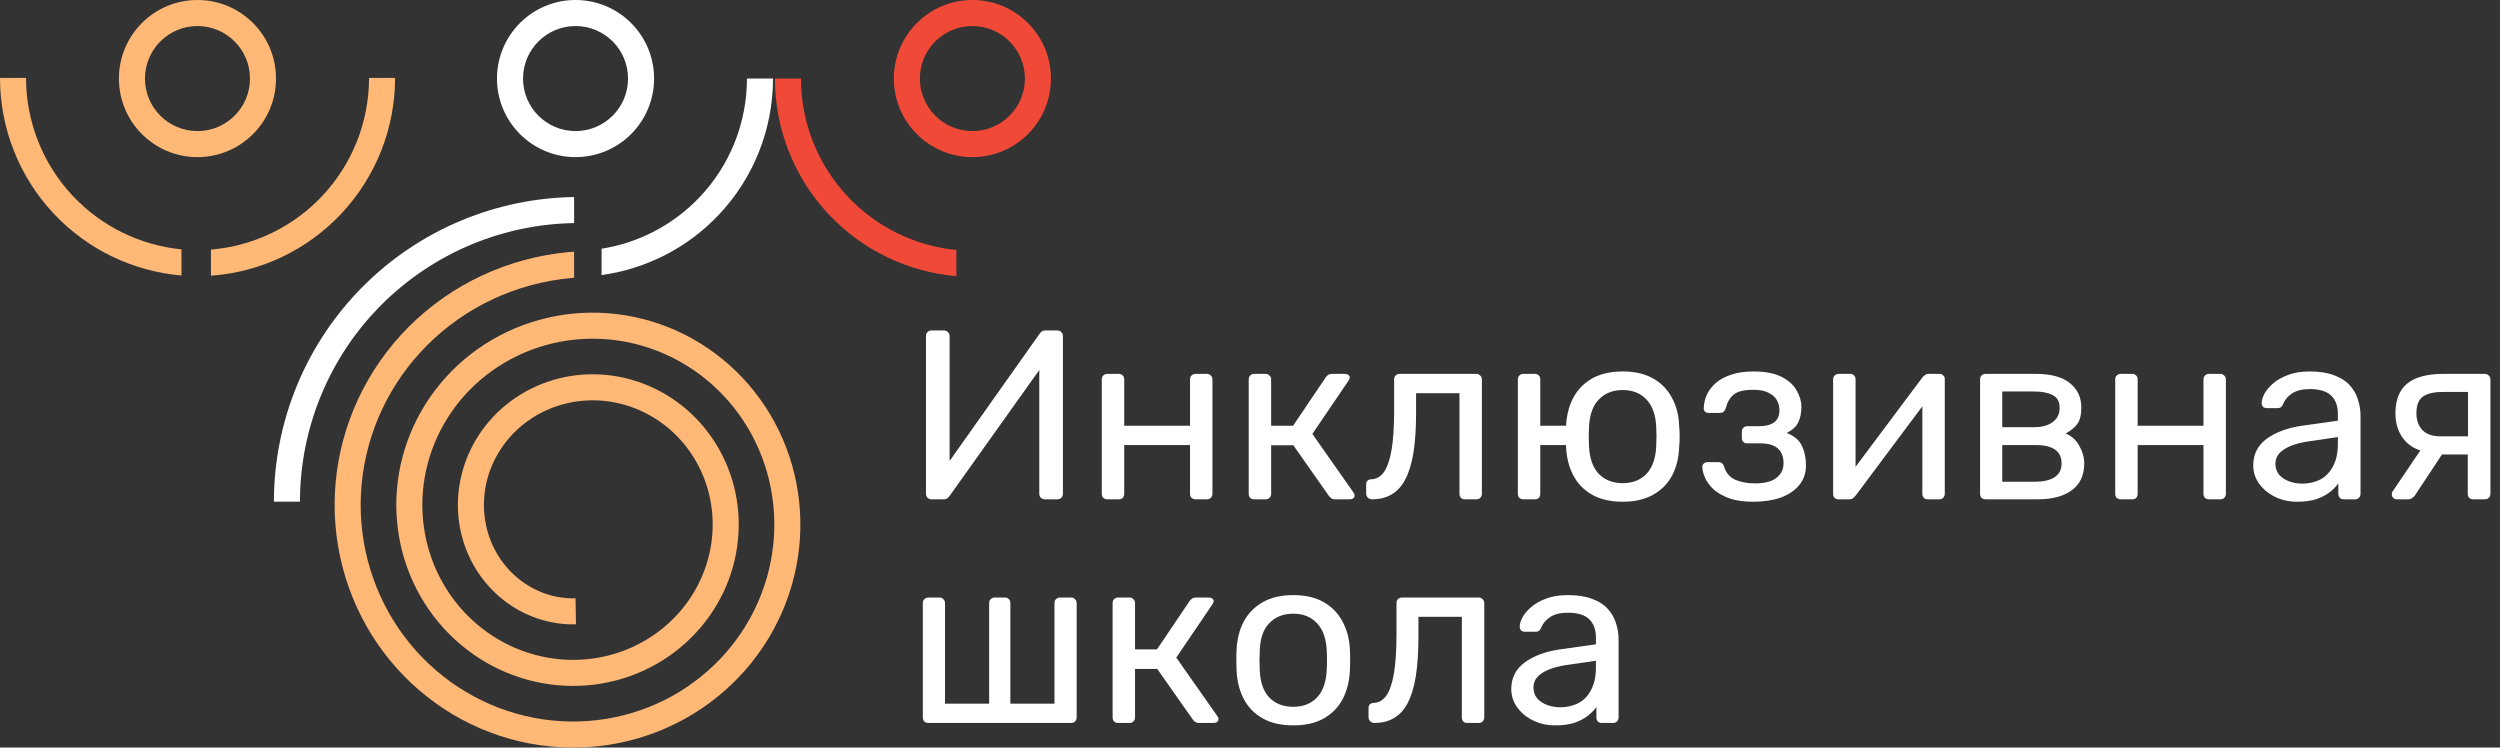 <?xml version="1.0" encoding="UTF-8"?> <svg xmlns="http://www.w3.org/2000/svg" width="204" height="61" viewBox="0 0 204 61" fill="none"><rect x="0" y="0" width="204" height="61" fill="#333333" stroke="none"/> <path d="M76.011 40.744C75.867 40.744 75.755 40.698 75.677 40.606C75.598 40.514 75.559 40.403 75.559 40.271V27.437C75.559 27.293 75.598 27.181 75.677 27.102C75.769 27.01 75.88 26.964 76.011 26.964H77.034C77.166 26.964 77.27 27.01 77.349 27.102C77.441 27.181 77.487 27.293 77.487 27.437V37.614L84.826 27.24C84.865 27.188 84.918 27.128 84.983 27.063C85.062 26.997 85.173 26.964 85.318 26.964H86.282C86.413 26.964 86.518 27.01 86.597 27.102C86.688 27.181 86.734 27.293 86.734 27.437V40.291C86.734 40.422 86.688 40.534 86.597 40.626C86.518 40.704 86.413 40.744 86.282 40.744H85.278C85.147 40.744 85.036 40.704 84.944 40.626C84.852 40.534 84.806 40.422 84.806 40.291V30.193L77.487 40.468C77.461 40.508 77.408 40.567 77.329 40.645C77.251 40.711 77.139 40.744 76.995 40.744H76.011Z" fill="white"></path> <path d="M90.358 40.744C90.227 40.744 90.115 40.704 90.024 40.626C89.945 40.534 89.906 40.422 89.906 40.291V30.96C89.906 30.829 89.945 30.724 90.024 30.645C90.115 30.554 90.227 30.508 90.358 30.508H91.302C91.434 30.508 91.539 30.554 91.617 30.645C91.696 30.724 91.735 30.829 91.735 30.96V34.74H97.107V30.96C97.107 30.829 97.146 30.724 97.225 30.645C97.317 30.554 97.428 30.508 97.559 30.508H98.484C98.615 30.508 98.72 30.554 98.799 30.645C98.891 30.724 98.936 30.829 98.936 30.96V40.291C98.936 40.422 98.891 40.534 98.799 40.626C98.72 40.704 98.615 40.744 98.484 40.744H97.559C97.428 40.744 97.317 40.704 97.225 40.626C97.146 40.534 97.107 40.422 97.107 40.291V36.315H91.735V40.291C91.735 40.422 91.696 40.534 91.617 40.626C91.539 40.704 91.434 40.744 91.302 40.744H90.358Z" fill="white"></path> <path d="M102.348 40.744C102.216 40.744 102.105 40.704 102.013 40.626C101.934 40.534 101.895 40.422 101.895 40.291V30.96C101.895 30.829 101.934 30.724 102.013 30.645C102.105 30.554 102.216 30.508 102.348 30.508H103.272C103.403 30.508 103.508 30.554 103.587 30.645C103.679 30.724 103.725 30.829 103.725 30.96V34.74H105.515L108.171 30.803C108.237 30.711 108.309 30.639 108.388 30.586C108.467 30.534 108.571 30.508 108.703 30.508H109.726C109.844 30.508 109.942 30.534 110.021 30.586C110.1 30.639 110.139 30.718 110.139 30.823C110.139 30.849 110.126 30.888 110.1 30.941C110.086 30.98 110.067 31.02 110.041 31.059L107.089 35.409L110.434 40.173C110.5 40.252 110.532 40.337 110.532 40.429C110.532 40.534 110.493 40.613 110.414 40.665C110.349 40.718 110.257 40.744 110.139 40.744H108.939C108.821 40.744 108.722 40.718 108.644 40.665C108.565 40.613 108.493 40.54 108.427 40.449L105.535 36.334H103.725V40.291C103.725 40.422 103.679 40.534 103.587 40.626C103.508 40.704 103.403 40.744 103.272 40.744H102.348Z" fill="white"></path> <path d="M111.952 40.744C111.82 40.744 111.709 40.698 111.617 40.606C111.525 40.514 111.479 40.403 111.479 40.271V39.543C111.479 39.267 111.617 39.123 111.893 39.11C112.299 39.097 112.64 38.907 112.916 38.539C113.191 38.158 113.401 37.561 113.545 36.748C113.69 35.921 113.762 34.832 113.762 33.48V30.96C113.762 30.829 113.801 30.724 113.88 30.645C113.972 30.554 114.083 30.508 114.214 30.508H120.471C120.602 30.508 120.707 30.554 120.786 30.645C120.878 30.724 120.923 30.829 120.923 30.96V40.291C120.923 40.422 120.878 40.534 120.786 40.626C120.707 40.704 120.602 40.744 120.471 40.744H119.527C119.395 40.744 119.29 40.704 119.212 40.626C119.133 40.534 119.094 40.422 119.094 40.291V32.083H115.552V33.697C115.552 34.956 115.48 36.039 115.336 36.945C115.191 37.837 114.968 38.565 114.667 39.13C114.378 39.681 114.004 40.088 113.545 40.35C113.099 40.613 112.568 40.744 111.952 40.744Z" fill="white"></path> <path d="M128.539 36.315H125.686V40.291C125.686 40.422 125.647 40.534 125.568 40.626C125.49 40.704 125.385 40.744 125.254 40.744H124.309C124.178 40.744 124.066 40.704 123.975 40.626C123.896 40.534 123.857 40.422 123.857 40.291V30.96C123.857 30.829 123.896 30.724 123.975 30.645C124.066 30.554 124.178 30.508 124.309 30.508H125.254C125.385 30.508 125.49 30.554 125.568 30.645C125.647 30.724 125.686 30.829 125.686 30.96V34.74H128.539V36.315ZM132.415 40.941C131.418 40.941 130.585 40.75 129.917 40.37C129.248 39.989 128.736 39.464 128.382 38.795C128.028 38.113 127.831 37.338 127.792 36.472C127.779 36.249 127.772 35.967 127.772 35.626C127.772 35.271 127.779 34.989 127.792 34.779C127.831 33.9 128.028 33.126 128.382 32.456C128.736 31.787 129.248 31.262 129.917 30.882C130.599 30.501 131.432 30.311 132.415 30.311C133.399 30.311 134.225 30.501 134.894 30.882C135.563 31.262 136.075 31.787 136.429 32.456C136.796 33.126 136.993 33.9 137.019 34.779C137.045 34.989 137.059 35.271 137.059 35.626C137.059 35.967 137.045 36.249 137.019 36.472C136.993 37.338 136.803 38.113 136.449 38.795C136.095 39.464 135.576 39.989 134.894 40.37C134.225 40.75 133.399 40.941 132.415 40.941ZM132.415 39.425C133.229 39.425 133.878 39.169 134.363 38.657C134.848 38.132 135.111 37.371 135.15 36.374C135.163 36.177 135.17 35.928 135.17 35.626C135.17 35.324 135.163 35.075 135.15 34.878C135.111 33.88 134.848 33.126 134.363 32.614C133.878 32.089 133.229 31.827 132.415 31.827C131.602 31.827 130.946 32.089 130.448 32.614C129.962 33.126 129.7 33.88 129.661 34.878C129.648 35.075 129.641 35.324 129.641 35.626C129.641 35.928 129.648 36.177 129.661 36.374C129.7 37.371 129.962 38.132 130.448 38.657C130.946 39.169 131.602 39.425 132.415 39.425Z" fill="white"></path> <path d="M143.077 40.941C142.303 40.941 141.647 40.849 141.11 40.665C140.585 40.468 140.159 40.225 139.831 39.937C139.516 39.635 139.286 39.327 139.142 39.011C138.998 38.684 138.919 38.382 138.906 38.106C138.906 37.988 138.945 37.896 139.024 37.831C139.103 37.752 139.195 37.712 139.3 37.712H140.224C140.342 37.712 140.441 37.745 140.519 37.811C140.598 37.863 140.657 37.962 140.696 38.106C140.854 38.605 141.156 38.953 141.602 39.149C142.048 39.346 142.592 39.445 143.235 39.445C143.654 39.445 144.041 39.392 144.395 39.287C144.75 39.169 145.025 38.985 145.222 38.736C145.432 38.487 145.537 38.178 145.537 37.811C145.537 37.273 145.379 36.866 145.064 36.59C144.763 36.315 144.29 36.177 143.648 36.177H142.566C142.434 36.177 142.33 36.138 142.251 36.059C142.172 35.98 142.133 35.875 142.133 35.744V35.212C142.133 35.094 142.172 34.996 142.251 34.917C142.33 34.825 142.434 34.779 142.566 34.779H143.53C144.067 34.779 144.481 34.674 144.769 34.464C145.058 34.254 145.202 33.92 145.202 33.46C145.202 33.185 145.136 32.922 145.005 32.673C144.874 32.424 144.651 32.22 144.336 32.063C144.035 31.892 143.615 31.807 143.077 31.807C142.316 31.807 141.779 31.938 141.464 32.201C141.162 32.45 140.946 32.824 140.815 33.323C140.762 33.467 140.696 33.565 140.618 33.618C140.552 33.67 140.454 33.697 140.323 33.697H139.437C139.319 33.697 139.221 33.664 139.142 33.598C139.063 33.533 139.024 33.441 139.024 33.323C139.037 32.929 139.122 32.555 139.28 32.201C139.45 31.846 139.7 31.525 140.028 31.236C140.369 30.947 140.788 30.724 141.287 30.567C141.798 30.396 142.395 30.311 143.077 30.311C144.061 30.311 144.835 30.462 145.399 30.764C145.976 31.065 146.383 31.439 146.619 31.886C146.868 32.319 146.993 32.752 146.993 33.185C146.993 33.697 146.907 34.123 146.737 34.464C146.579 34.806 146.265 35.094 145.792 35.331C146.383 35.554 146.789 35.888 147.012 36.334C147.235 36.781 147.353 37.299 147.366 37.889C147.379 38.572 147.196 39.136 146.815 39.582C146.448 40.029 145.943 40.37 145.3 40.606C144.658 40.829 143.917 40.941 143.077 40.941Z" fill="white"></path> <path d="M150.017 40.744C149.899 40.744 149.794 40.704 149.702 40.626C149.623 40.534 149.584 40.435 149.584 40.33V30.96C149.584 30.829 149.623 30.724 149.702 30.645C149.794 30.554 149.905 30.508 150.037 30.508H150.981C151.112 30.508 151.217 30.554 151.296 30.645C151.375 30.724 151.414 30.829 151.414 30.96V39.307L150.902 38.775L156.864 30.803C156.929 30.724 157.002 30.659 157.08 30.606C157.159 30.541 157.257 30.508 157.375 30.508H158.28C158.385 30.508 158.477 30.547 158.556 30.626C158.648 30.704 158.694 30.796 158.694 30.901V40.291C158.694 40.422 158.648 40.534 158.556 40.626C158.477 40.704 158.372 40.744 158.241 40.744H157.316C157.172 40.744 157.061 40.704 156.982 40.626C156.903 40.534 156.864 40.422 156.864 40.291V32.437L157.415 32.417L151.414 40.449C151.361 40.514 151.296 40.58 151.217 40.645C151.138 40.711 151.033 40.744 150.902 40.744H150.017Z" fill="white"></path> <path d="M162.026 40.744C161.895 40.744 161.783 40.704 161.692 40.626C161.613 40.534 161.574 40.422 161.574 40.291V30.96C161.574 30.829 161.613 30.724 161.692 30.645C161.783 30.554 161.895 30.508 162.026 30.508H166.119C167.351 30.508 168.276 30.757 168.893 31.256C169.522 31.754 169.837 32.424 169.837 33.264C169.837 33.854 169.726 34.3 169.503 34.602C169.28 34.904 168.965 35.16 168.558 35.37C169.057 35.58 169.43 35.921 169.68 36.394C169.942 36.853 170.073 37.332 170.073 37.831C170.073 38.775 169.739 39.497 169.07 39.996C168.401 40.495 167.47 40.744 166.276 40.744H162.026ZM163.384 39.307H166.119C166.748 39.307 167.253 39.189 167.634 38.953C168.027 38.703 168.224 38.329 168.224 37.831C168.224 37.306 168.047 36.925 167.693 36.689C167.338 36.439 166.814 36.315 166.119 36.315H163.384V39.307ZM163.384 34.858H166C166.63 34.858 167.129 34.72 167.496 34.445C167.876 34.169 168.066 33.782 168.066 33.283C168.066 32.771 167.876 32.424 167.496 32.24C167.129 32.043 166.63 31.945 166 31.945H163.384V34.858Z" fill="white"></path> <path d="M173.055 40.744C172.924 40.744 172.812 40.704 172.72 40.626C172.642 40.534 172.602 40.422 172.602 40.291V30.96C172.602 30.829 172.642 30.724 172.72 30.645C172.812 30.554 172.924 30.508 173.055 30.508H173.999C174.13 30.508 174.235 30.554 174.314 30.645C174.393 30.724 174.432 30.829 174.432 30.96V34.74H179.803V30.96C179.803 30.829 179.843 30.724 179.922 30.645C180.013 30.554 180.125 30.508 180.256 30.508H181.181C181.312 30.508 181.417 30.554 181.496 30.645C181.587 30.724 181.633 30.829 181.633 30.96V40.291C181.633 40.422 181.587 40.534 181.496 40.626C181.417 40.704 181.312 40.744 181.181 40.744H180.256C180.125 40.744 180.013 40.704 179.922 40.626C179.843 40.534 179.803 40.422 179.803 40.291V36.315H174.432V40.291C174.432 40.422 174.393 40.534 174.314 40.626C174.235 40.704 174.13 40.744 173.999 40.744H173.055Z" fill="white"></path> <path d="M187.445 40.941C186.789 40.941 186.192 40.809 185.654 40.547C185.117 40.285 184.684 39.93 184.356 39.484C184.028 39.038 183.864 38.532 183.864 37.968C183.864 37.063 184.231 36.341 184.966 35.803C185.7 35.265 186.658 34.91 187.838 34.74L190.77 34.327V33.756C190.77 33.126 190.586 32.634 190.219 32.279C189.865 31.925 189.281 31.748 188.468 31.748C187.878 31.748 187.399 31.866 187.032 32.102C186.677 32.338 186.428 32.64 186.284 33.008C186.205 33.205 186.068 33.303 185.871 33.303H184.985C184.841 33.303 184.73 33.264 184.651 33.185C184.585 33.093 184.553 32.988 184.553 32.87C184.553 32.673 184.625 32.43 184.769 32.142C184.926 31.853 185.162 31.571 185.477 31.295C185.792 31.02 186.192 30.79 186.677 30.606C187.176 30.409 187.779 30.311 188.488 30.311C189.275 30.311 189.937 30.416 190.475 30.626C191.013 30.823 191.432 31.092 191.734 31.433C192.049 31.774 192.272 32.161 192.403 32.594C192.547 33.027 192.619 33.467 192.619 33.913V40.291C192.619 40.422 192.573 40.534 192.482 40.626C192.403 40.704 192.298 40.744 192.167 40.744H191.262C191.117 40.744 191.006 40.704 190.927 40.626C190.849 40.534 190.809 40.422 190.809 40.291V39.445C190.639 39.681 190.409 39.917 190.121 40.153C189.832 40.376 189.471 40.567 189.038 40.724C188.606 40.868 188.074 40.941 187.445 40.941ZM187.858 39.464C188.396 39.464 188.888 39.353 189.334 39.13C189.78 38.893 190.127 38.532 190.376 38.047C190.639 37.561 190.77 36.951 190.77 36.216V35.665L188.488 36C187.556 36.131 186.855 36.354 186.382 36.669C185.91 36.971 185.674 37.358 185.674 37.831C185.674 38.198 185.779 38.506 185.989 38.756C186.212 38.992 186.487 39.169 186.815 39.287C187.156 39.405 187.504 39.464 187.858 39.464Z" fill="white"></path> <path d="M201.822 40.744C201.678 40.744 201.567 40.704 201.488 40.626C201.409 40.534 201.37 40.422 201.37 40.291V37.082H199.107V36.984C197.874 36.984 196.956 36.682 196.353 36.078C195.763 35.462 195.467 34.681 195.467 33.736C195.467 32.634 195.789 31.82 196.432 31.295C197.087 30.77 198.071 30.508 199.383 30.508H202.767C202.898 30.508 203.003 30.554 203.082 30.645C203.174 30.724 203.219 30.829 203.219 30.96V40.291C203.219 40.422 203.174 40.534 203.082 40.626C203.003 40.704 202.898 40.744 202.767 40.744H201.822ZM195.585 40.744C195.467 40.744 195.369 40.704 195.29 40.626C195.212 40.547 195.172 40.455 195.172 40.35C195.172 40.298 195.179 40.245 195.192 40.193C195.218 40.127 195.258 40.061 195.31 39.996L197.651 36.531L199.54 36.669L197.041 40.449C196.989 40.514 196.917 40.58 196.825 40.645C196.733 40.711 196.635 40.744 196.53 40.744H195.585ZM199.166 35.606H201.39V31.984H199.324C198.589 31.984 198.045 32.115 197.691 32.378C197.35 32.627 197.179 33.08 197.179 33.736C197.179 34.274 197.337 34.72 197.651 35.075C197.979 35.429 198.484 35.606 199.166 35.606Z" fill="white"></path> <path d="M75.755 58.993C75.624 58.993 75.513 58.954 75.421 58.875C75.342 58.783 75.303 58.672 75.303 58.541V49.21C75.303 49.079 75.342 48.974 75.421 48.895C75.513 48.803 75.624 48.757 75.755 48.757H76.661C76.792 48.757 76.897 48.803 76.975 48.895C77.067 48.974 77.113 49.079 77.113 49.21V57.419H80.714V49.21C80.714 49.079 80.753 48.974 80.832 48.895C80.924 48.803 81.035 48.757 81.166 48.757H81.993C82.137 48.757 82.248 48.803 82.327 48.895C82.406 48.974 82.445 49.079 82.445 49.21V57.419H86.046V49.21C86.046 49.079 86.085 48.974 86.164 48.895C86.255 48.803 86.367 48.757 86.498 48.757H87.403C87.534 48.757 87.639 48.803 87.718 48.895C87.81 48.974 87.856 49.079 87.856 49.21V58.541C87.856 58.672 87.81 58.783 87.718 58.875C87.639 58.954 87.534 58.993 87.403 58.993H75.755Z" fill="white"></path> <path d="M91.242 58.993C91.111 58.993 90.999 58.954 90.907 58.875C90.829 58.783 90.789 58.672 90.789 58.541V49.21C90.789 49.079 90.829 48.974 90.907 48.895C90.999 48.803 91.111 48.757 91.242 48.757H92.167C92.298 48.757 92.403 48.803 92.481 48.895C92.573 48.974 92.619 49.079 92.619 49.21V52.989H94.41L97.066 49.053C97.131 48.961 97.204 48.888 97.282 48.836C97.361 48.783 97.466 48.757 97.597 48.757H98.62C98.738 48.757 98.837 48.783 98.915 48.836C98.994 48.888 99.033 48.967 99.033 49.072C99.033 49.098 99.02 49.138 98.994 49.19C98.981 49.23 98.961 49.269 98.935 49.308L95.984 53.659L99.328 58.422C99.394 58.501 99.427 58.587 99.427 58.678C99.427 58.783 99.387 58.862 99.309 58.915C99.243 58.967 99.151 58.993 99.033 58.993H97.833C97.715 58.993 97.617 58.967 97.538 58.915C97.459 58.862 97.387 58.79 97.322 58.698L94.429 54.584H92.619V58.541C92.619 58.672 92.573 58.783 92.481 58.875C92.403 58.954 92.298 58.993 92.167 58.993H91.242Z" fill="white"></path> <path d="M105.529 59.19C104.532 59.19 103.699 59 103.03 58.619C102.361 58.239 101.849 57.714 101.495 57.044C101.141 56.362 100.944 55.588 100.905 54.722C100.892 54.499 100.885 54.216 100.885 53.875C100.885 53.521 100.892 53.239 100.905 53.029C100.944 52.15 101.141 51.375 101.495 50.706C101.863 50.037 102.381 49.512 103.05 49.131C103.719 48.751 104.545 48.56 105.529 48.56C106.512 48.56 107.339 48.751 108.008 49.131C108.677 49.512 109.188 50.037 109.542 50.706C109.91 51.375 110.113 52.15 110.152 53.029C110.165 53.239 110.172 53.521 110.172 53.875C110.172 54.216 110.165 54.499 110.152 54.722C110.113 55.588 109.916 56.362 109.562 57.044C109.208 57.714 108.696 58.239 108.027 58.619C107.358 59 106.526 59.19 105.529 59.19ZM105.529 57.674C106.342 57.674 106.991 57.419 107.476 56.907C107.962 56.382 108.224 55.621 108.263 54.623C108.277 54.426 108.283 54.177 108.283 53.875C108.283 53.573 108.277 53.324 108.263 53.127C108.224 52.13 107.962 51.375 107.476 50.864C106.991 50.339 106.342 50.076 105.529 50.076C104.715 50.076 104.06 50.339 103.561 50.864C103.076 51.375 102.82 52.13 102.794 53.127C102.781 53.324 102.774 53.573 102.774 53.875C102.774 54.177 102.781 54.426 102.794 54.623C102.82 55.621 103.076 56.382 103.561 56.907C104.06 57.419 104.715 57.674 105.529 57.674Z" fill="white"></path> <path d="M112.144 58.993C112.013 58.993 111.901 58.947 111.809 58.855C111.717 58.764 111.672 58.652 111.672 58.521V57.792C111.672 57.517 111.809 57.373 112.085 57.359C112.491 57.346 112.832 57.156 113.108 56.789C113.383 56.408 113.593 55.811 113.737 54.997C113.882 54.17 113.954 53.081 113.954 51.73V49.21C113.954 49.079 113.993 48.974 114.072 48.895C114.164 48.803 114.275 48.757 114.406 48.757H120.663C120.794 48.757 120.899 48.803 120.978 48.895C121.07 48.974 121.116 49.079 121.116 49.21V58.541C121.116 58.672 121.07 58.783 120.978 58.875C120.899 58.954 120.794 58.993 120.663 58.993H119.719C119.588 58.993 119.483 58.954 119.404 58.875C119.325 58.783 119.286 58.672 119.286 58.541V50.332H115.744V51.946C115.744 53.206 115.672 54.289 115.528 55.194C115.384 56.087 115.161 56.815 114.859 57.379C114.57 57.93 114.197 58.337 113.737 58.6C113.292 58.862 112.76 58.993 112.144 58.993Z" fill="white"></path> <path d="M126.902 59.19C126.246 59.19 125.649 59.059 125.111 58.796C124.573 58.534 124.141 58.18 123.813 57.733C123.485 57.287 123.321 56.782 123.321 56.218C123.321 55.312 123.688 54.59 124.423 54.052C125.157 53.514 126.115 53.16 127.295 52.989L130.227 52.576V52.005C130.227 51.375 130.043 50.883 129.676 50.529C129.322 50.175 128.738 49.997 127.925 49.997C127.334 49.997 126.856 50.115 126.488 50.352C126.134 50.588 125.885 50.89 125.741 51.257C125.662 51.454 125.524 51.552 125.328 51.552H124.442C124.298 51.552 124.186 51.513 124.108 51.434C124.042 51.343 124.009 51.237 124.009 51.119C124.009 50.922 124.082 50.68 124.226 50.391C124.383 50.102 124.619 49.82 124.934 49.545C125.249 49.269 125.649 49.039 126.134 48.856C126.633 48.659 127.236 48.56 127.944 48.56C128.731 48.56 129.394 48.665 129.932 48.875C130.469 49.072 130.889 49.341 131.191 49.682C131.506 50.024 131.729 50.411 131.86 50.844C132.004 51.277 132.076 51.717 132.076 52.163V58.541C132.076 58.672 132.03 58.783 131.938 58.875C131.86 58.954 131.755 58.993 131.624 58.993H130.719C130.574 58.993 130.463 58.954 130.384 58.875C130.305 58.783 130.266 58.672 130.266 58.541V57.694C130.096 57.93 129.866 58.166 129.577 58.403C129.289 58.626 128.928 58.816 128.495 58.974C128.062 59.118 127.531 59.19 126.902 59.19ZM127.315 57.714C127.853 57.714 128.344 57.602 128.79 57.379C129.236 57.143 129.584 56.782 129.833 56.297C130.096 55.811 130.227 55.201 130.227 54.466V53.915L127.944 54.249C127.013 54.38 126.311 54.604 125.839 54.919C125.367 55.22 125.131 55.608 125.131 56.08C125.131 56.447 125.236 56.756 125.446 57.005C125.669 57.241 125.944 57.419 126.272 57.537C126.613 57.655 126.961 57.714 127.315 57.714Z" fill="white"></path> <path fill-rule="evenodd" clip-rule="evenodd" d="M46.964 10.696C49.33 10.696 51.248 8.777 51.248 6.41C51.248 4.044 49.33 2.125 46.964 2.125C44.597 2.125 42.679 4.044 42.679 6.41C42.679 8.777 44.597 10.696 46.964 10.696ZM46.964 12.821C50.504 12.821 53.373 9.951 53.373 6.41C53.373 2.87 50.504 0 46.964 0C43.424 0 40.554 2.87 40.554 6.41C40.554 9.951 43.424 12.821 46.964 12.821Z" fill="white"></path> <path fill-rule="evenodd" clip-rule="evenodd" d="M79.348 10.696C76.981 10.696 75.063 8.777 75.063 6.41C75.063 4.044 76.981 2.125 79.348 2.125C81.714 2.125 83.632 4.044 83.632 6.41C83.632 8.777 81.714 10.696 79.348 10.696ZM79.348 12.821C75.808 12.821 72.939 9.951 72.939 6.41C72.939 2.87 75.808 0 79.348 0C82.888 0 85.757 2.87 85.757 6.41C85.757 9.951 82.888 12.821 79.348 12.821Z" fill="#F04938"></path> <path fill-rule="evenodd" clip-rule="evenodd" d="M16.114 10.696C13.747 10.696 11.829 8.777 11.829 6.41C11.829 4.044 13.747 2.125 16.114 2.125C18.48 2.125 20.398 4.044 20.398 6.41C20.398 8.777 18.48 10.696 16.114 10.696ZM16.114 12.821C12.574 12.821 9.704 9.951 9.704 6.41C9.704 2.87 12.574 0 16.114 0C19.653 0 22.523 2.87 22.523 6.41C22.523 9.951 19.653 12.821 16.114 12.821Z" fill="#FFB876"></path> <path fill-rule="evenodd" clip-rule="evenodd" d="M46.846 16.079C43.706 16.126 40.602 16.766 37.699 17.969C34.683 19.218 31.942 21.05 29.634 23.358C27.325 25.667 25.494 28.408 24.245 31.424C22.996 34.441 22.352 37.673 22.352 40.938H24.477C24.477 37.953 25.065 34.996 26.208 32.237C27.35 29.479 29.025 26.972 31.136 24.861C33.247 22.75 35.754 21.075 38.512 19.932C41.157 18.836 43.985 18.251 46.846 18.204V16.079Z" fill="white"></path> <path fill-rule="evenodd" clip-rule="evenodd" d="M60.952 6.41C60.952 9.991 59.586 13.437 57.132 16.044C54.988 18.322 52.155 19.811 49.089 20.296V22.443C52.745 21.943 56.134 20.205 58.679 17.5C61.504 14.498 63.077 10.532 63.077 6.41H60.952Z" fill="white"></path> <path fill-rule="evenodd" clip-rule="evenodd" d="M65.359 6.41C65.359 9.991 66.725 13.437 69.179 16.044C71.513 18.524 74.664 20.069 78.042 20.401L78.042 22.535C74.075 22.196 70.367 20.406 67.632 17.5C64.807 14.498 63.234 10.532 63.234 6.41H65.359Z" fill="#F04938"></path> <path fill-rule="evenodd" clip-rule="evenodd" d="M2.125 6.357C2.125 9.938 3.491 13.383 5.946 15.991C8.28 18.471 11.43 20.015 14.808 20.348L14.808 22.481C10.841 22.143 7.133 20.353 4.398 17.447C1.573 14.445 -8.10623e-05 10.479 -8.10623e-05 6.357H2.125Z" fill="#FFB876"></path> <path fill-rule="evenodd" clip-rule="evenodd" d="M30.114 6.357C30.114 9.938 28.748 13.383 26.294 15.991C23.91 18.524 20.674 20.081 17.214 20.367L17.214 22.498C21.262 22.208 25.057 20.406 27.841 17.447C30.666 14.445 32.239 10.479 32.239 6.357H30.114Z" fill="#FFB876"></path> <path fill-rule="evenodd" clip-rule="evenodd" d="M46.846 20.537C46.706 20.546 46.567 20.557 46.428 20.568L46.416 20.569L46.404 20.57C46.104 20.601 45.804 20.635 45.504 20.672L45.493 20.673L45.482 20.675C45.183 20.719 44.885 20.765 44.588 20.816L44.577 20.817L44.566 20.82C44.27 20.876 43.975 20.936 43.681 20.998L43.669 21.001L43.658 21.003C43.365 21.073 43.074 21.145 42.783 21.22L42.772 21.223L42.761 21.226C42.472 21.308 42.184 21.392 41.898 21.48L41.887 21.483L41.876 21.487C41.591 21.581 41.308 21.678 41.026 21.777L41.015 21.781L41.004 21.785C40.724 21.891 40.446 22 40.169 22.112L40.158 22.116L40.147 22.121C39.873 22.239 39.6 22.359 39.328 22.483L39.318 22.488L39.308 22.492C39.039 22.622 38.772 22.754 38.506 22.889L38.496 22.894L38.486 22.899C38.224 23.04 37.963 23.183 37.704 23.329L37.694 23.335L37.684 23.341C37.429 23.493 37.175 23.647 36.923 23.804L36.913 23.81L36.904 23.816C36.655 23.978 36.409 24.143 36.164 24.311L36.155 24.317L36.145 24.324C35.905 24.496 35.666 24.671 35.429 24.849L35.42 24.856L35.411 24.863C35.179 25.045 34.948 25.23 34.72 25.418L34.711 25.425L34.702 25.432C34.478 25.625 34.256 25.819 34.037 26.016L34.028 26.023L34.02 26.031C33.805 26.232 33.592 26.436 33.381 26.642L33.373 26.65L33.365 26.658C33.159 26.868 32.956 27.08 32.755 27.294L32.747 27.303L32.739 27.311C32.543 27.53 32.349 27.75 32.158 27.972L32.15 27.981L32.143 27.99C31.957 28.216 31.773 28.445 31.592 28.675L31.585 28.684L31.578 28.693C31.402 28.927 31.228 29.162 31.058 29.399L31.051 29.409L31.044 29.418C30.879 29.659 30.716 29.901 30.556 30.146L30.55 30.155L30.544 30.165C30.389 30.412 30.238 30.661 30.088 30.911L30.083 30.921L30.077 30.931C29.934 31.185 29.793 31.439 29.655 31.695L29.65 31.706L29.645 31.716C29.512 31.975 29.383 32.235 29.257 32.496L29.252 32.507L29.247 32.517C29.127 32.781 29.009 33.046 28.894 33.312L28.89 33.323L28.885 33.333C28.776 33.602 28.671 33.871 28.568 34.142L28.564 34.152L28.56 34.163C28.463 34.436 28.369 34.709 28.278 34.983L28.274 34.994L28.271 35.005C28.186 35.281 28.104 35.557 28.026 35.835L28.023 35.846L28.02 35.857C27.947 36.136 27.877 36.415 27.811 36.695L27.808 36.706L27.806 36.718C27.745 36.999 27.688 37.281 27.634 37.563L27.631 37.574L27.629 37.585C27.581 37.868 27.536 38.152 27.494 38.435L27.493 38.447L27.491 38.458C27.456 38.743 27.423 39.027 27.393 39.312L27.392 39.324L27.391 39.335C27.368 39.62 27.348 39.905 27.331 40.191L27.33 40.202L27.329 40.214C27.318 40.499 27.311 40.784 27.306 41.07L27.306 41.081L27.306 41.093C27.307 41.378 27.312 41.663 27.319 41.947L27.32 41.959L27.32 41.971C27.334 42.255 27.351 42.539 27.371 42.822L27.372 42.834L27.373 42.845C27.399 43.128 27.428 43.411 27.46 43.693L27.461 43.704L27.463 43.715C27.501 43.996 27.542 44.277 27.586 44.557L27.588 44.568L27.59 44.58C27.64 44.858 27.694 45.136 27.75 45.413L27.752 45.425L27.755 45.436C27.817 45.711 27.882 45.986 27.95 46.26L27.953 46.271L27.956 46.282C28.03 46.555 28.107 46.826 28.186 47.096L28.19 47.107L28.193 47.118C28.279 47.387 28.367 47.654 28.458 47.92L28.462 47.931L28.466 47.942C28.563 48.206 28.663 48.468 28.765 48.73L28.769 48.74L28.774 48.751C28.882 49.01 28.993 49.268 29.106 49.524L29.111 49.535L29.116 49.545C29.235 49.798 29.356 50.051 29.481 50.301L29.486 50.312L29.491 50.322C29.621 50.569 29.753 50.816 29.888 51.06L29.893 51.071L29.899 51.08C30.039 51.322 30.182 51.562 30.327 51.8L30.333 51.81L30.339 51.819C30.489 52.054 30.641 52.287 30.796 52.518L30.803 52.528L30.809 52.537C30.969 52.765 31.131 52.991 31.296 53.215L31.303 53.224L31.31 53.233C31.479 53.453 31.65 53.671 31.824 53.887L31.831 53.896L31.839 53.905C32.017 54.117 32.197 54.327 32.38 54.535L32.388 54.544L32.396 54.552C32.583 54.756 32.772 54.958 32.963 55.157L32.971 55.166L32.979 55.174C33.174 55.369 33.371 55.562 33.571 55.753L33.579 55.761L33.587 55.769C33.791 55.955 33.996 56.139 34.203 56.32L34.211 56.328L34.22 56.335C34.431 56.512 34.643 56.687 34.858 56.859L34.866 56.866L34.876 56.873C35.093 57.04 35.313 57.205 35.534 57.367L35.543 57.374L35.553 57.381C35.777 57.538 36.003 57.693 36.23 57.846L36.24 57.852L36.25 57.858C36.48 58.005 36.712 58.15 36.946 58.292L36.956 58.298L36.966 58.304C37.202 58.441 37.44 58.575 37.678 58.707L37.689 58.712L37.699 58.718C37.94 58.844 38.183 58.968 38.427 59.088L38.438 59.093L38.448 59.098C38.694 59.214 38.942 59.327 39.19 59.437L39.201 59.441L39.212 59.446C39.462 59.55 39.714 59.652 39.967 59.751L39.977 59.755L39.988 59.759C40.243 59.852 40.498 59.943 40.754 60.031L40.765 60.034L40.776 60.038C41.034 60.12 41.292 60.199 41.552 60.276L41.563 60.279L41.574 60.282C41.835 60.353 42.096 60.42 42.358 60.485L42.369 60.488L42.38 60.491C42.643 60.55 42.907 60.606 43.171 60.66L43.182 60.662L43.193 60.664C43.458 60.712 43.723 60.756 43.989 60.798L44 60.8L44.012 60.802C44.278 60.838 44.544 60.871 44.811 60.901L44.822 60.903L44.834 60.904C45.101 60.928 45.368 60.95 45.635 60.968L45.646 60.969L45.658 60.969C45.925 60.982 46.192 60.992 46.46 60.999L46.471 61L46.483 61C46.75 61.001 47.017 60.999 47.283 60.995L47.295 60.995L47.306 60.994C47.573 60.984 47.839 60.971 48.105 60.954L48.116 60.954L48.128 60.953C48.393 60.931 48.658 60.906 48.922 60.879L48.934 60.877L48.945 60.876C49.209 60.843 49.472 60.807 49.734 60.768L49.745 60.766L49.757 60.764C50.018 60.72 50.279 60.672 50.539 60.622L50.55 60.62L50.561 60.617C50.82 60.562 51.078 60.503 51.335 60.442L51.346 60.439L51.357 60.436C51.613 60.37 51.867 60.3 52.121 60.228L52.132 60.225L52.143 60.221C52.395 60.144 52.646 60.063 52.896 59.98L52.907 59.977L52.918 59.973C53.166 59.885 53.412 59.794 53.658 59.7L53.669 59.696L53.679 59.692C53.923 59.593 54.165 59.492 54.406 59.388L54.416 59.383L54.427 59.378C54.665 59.269 54.902 59.158 55.138 59.044L55.148 59.038L55.158 59.033C55.391 58.914 55.623 58.793 55.853 58.669L55.863 58.663L55.873 58.658C56.1 58.529 56.326 58.398 56.55 58.264L56.559 58.258L56.569 58.252C56.79 58.114 57.009 57.973 57.227 57.83L57.237 57.824L57.246 57.818C57.46 57.67 57.673 57.52 57.884 57.369L57.893 57.362L57.902 57.355C58.11 57.199 58.315 57.04 58.519 56.88L58.528 56.873L58.537 56.865C58.737 56.7 58.935 56.534 59.131 56.365L59.139 56.357L59.148 56.349C59.34 56.176 59.53 56.002 59.719 55.825L59.727 55.817L59.735 55.809C59.919 55.628 60.102 55.445 60.282 55.261L60.29 55.252L60.297 55.244C60.473 55.056 60.647 54.866 60.819 54.674L60.826 54.665L60.834 54.657C61.001 54.461 61.166 54.264 61.329 54.066L61.336 54.057L61.343 54.047C61.501 53.846 61.657 53.642 61.811 53.437L61.818 53.428L61.824 53.418C61.974 53.21 62.12 53 62.264 52.789L62.271 52.779L62.277 52.77C62.417 52.556 62.554 52.34 62.689 52.123L62.695 52.114L62.701 52.104C62.831 51.884 62.958 51.663 63.083 51.441L63.089 51.431L63.094 51.421C63.214 51.197 63.332 50.971 63.447 50.744L63.452 50.734L63.457 50.724C63.567 50.495 63.675 50.264 63.779 50.033L63.784 50.023L63.789 50.012C63.888 49.779 63.986 49.545 64.08 49.31L64.085 49.299L64.088 49.288C64.178 49.052 64.265 48.814 64.349 48.576L64.353 48.565L64.356 48.554C64.435 48.314 64.511 48.073 64.585 47.832L64.588 47.821L64.591 47.81C64.66 47.567 64.725 47.324 64.788 47.08L64.791 47.069L64.793 47.058C64.851 46.813 64.906 46.567 64.958 46.322L64.96 46.31L64.963 46.299C65.009 46.052 65.053 45.805 65.095 45.558L65.097 45.546L65.098 45.535C65.134 45.287 65.168 45.039 65.198 44.79L65.2 44.779L65.201 44.767C65.226 44.519 65.248 44.27 65.268 44.021L65.269 44.009L65.269 43.998C65.284 43.748 65.295 43.499 65.304 43.25L65.305 43.239L65.305 43.227C65.308 42.978 65.309 42.729 65.307 42.48L65.307 42.469L65.307 42.457C65.299 42.209 65.289 41.961 65.276 41.713L65.276 41.701L65.275 41.69C65.257 41.442 65.236 41.195 65.213 40.948L65.212 40.937L65.21 40.925C65.182 40.679 65.15 40.434 65.116 40.189L65.115 40.178L65.113 40.166C65.074 39.922 65.032 39.679 64.987 39.436L64.985 39.425L64.983 39.414C64.933 39.172 64.881 38.931 64.826 38.691L64.823 38.68L64.82 38.669C64.76 38.43 64.698 38.192 64.633 37.955L64.63 37.944L64.626 37.933C64.556 37.698 64.483 37.463 64.408 37.23L64.405 37.219L64.401 37.208C64.321 36.976 64.238 36.746 64.153 36.516L64.149 36.505L64.145 36.495C64.055 36.267 63.962 36.041 63.868 35.816L63.863 35.805L63.859 35.795C63.759 35.572 63.657 35.35 63.553 35.13L63.548 35.119L63.543 35.109C63.434 34.891 63.323 34.674 63.209 34.459L63.204 34.449L63.198 34.439C63.08 34.226 62.96 34.015 62.838 33.806L62.832 33.796L62.826 33.786C62.699 33.579 62.57 33.374 62.439 33.17L62.433 33.16L62.426 33.151C62.291 32.95 62.153 32.751 62.014 32.553L62.007 32.544L62 32.535C61.857 32.341 61.711 32.148 61.563 31.957L61.556 31.948L61.549 31.939C61.397 31.752 61.244 31.566 61.088 31.382L61.081 31.373L61.073 31.365C60.914 31.184 60.753 31.006 60.59 30.829L60.582 30.821L60.574 30.813C60.407 30.64 60.239 30.469 60.069 30.3L60.06 30.292L60.052 30.284C59.879 30.119 59.703 29.956 59.526 29.795L59.518 29.787L59.509 29.779C59.329 29.622 59.147 29.467 58.964 29.314L58.955 29.307L58.946 29.3C58.759 29.151 58.571 29.004 58.382 28.86L58.373 28.852L58.363 28.846C58.171 28.706 57.977 28.567 57.782 28.431L57.773 28.425L57.763 28.419C57.565 28.287 57.366 28.158 57.166 28.031L57.156 28.024L57.146 28.018C56.943 27.896 56.739 27.776 56.534 27.658L56.524 27.652L56.514 27.646C56.306 27.533 56.097 27.422 55.887 27.313L55.877 27.308L55.867 27.303C55.655 27.199 55.442 27.097 55.228 26.998L55.218 26.993L55.207 26.988C54.991 26.893 54.775 26.801 54.557 26.712L54.547 26.707L54.536 26.703C54.316 26.618 54.097 26.535 53.876 26.455L53.865 26.451L53.854 26.448C53.632 26.373 53.409 26.3 53.185 26.23L53.175 26.226L53.163 26.223C52.939 26.158 52.713 26.095 52.487 26.034L52.476 26.031L52.465 26.029C52.238 25.973 52.011 25.92 51.783 25.87L51.772 25.867L51.76 25.865C51.532 25.82 51.303 25.777 51.074 25.736L51.062 25.734L51.051 25.733C50.821 25.697 50.591 25.664 50.361 25.634L50.349 25.632L50.338 25.631C50.107 25.606 49.876 25.583 49.645 25.563L49.634 25.562L49.622 25.561C49.391 25.546 49.16 25.533 48.929 25.523L48.917 25.522L48.906 25.522C48.675 25.517 48.444 25.514 48.213 25.514L48.202 25.514L48.19 25.514C47.96 25.519 47.729 25.526 47.499 25.536L47.488 25.537L47.476 25.537C47.246 25.552 47.017 25.569 46.788 25.589L46.777 25.59L46.765 25.591C46.537 25.616 46.309 25.643 46.082 25.673L46.07 25.674L46.059 25.676C45.833 25.71 45.607 25.747 45.381 25.787L45.37 25.788L45.358 25.791C45.134 25.835 44.911 25.881 44.688 25.93L44.676 25.933L44.665 25.936C44.444 25.989 44.223 26.046 44.002 26.104L43.991 26.107L43.98 26.11C43.761 26.173 43.544 26.239 43.327 26.307L43.316 26.31L43.305 26.314C43.09 26.386 42.875 26.461 42.662 26.538L42.651 26.542L42.64 26.546C42.429 26.628 42.219 26.711 42.009 26.797L41.999 26.802L41.988 26.806C41.781 26.897 41.575 26.989 41.37 27.084L41.359 27.089L41.349 27.094C41.146 27.193 40.945 27.294 40.745 27.398L40.734 27.403L40.724 27.409C40.527 27.516 40.33 27.626 40.135 27.737L40.125 27.743L40.115 27.749C39.923 27.865 39.732 27.983 39.542 28.102L39.532 28.109L39.523 28.115C39.336 28.239 39.151 28.364 38.967 28.492L38.957 28.499L38.948 28.506C38.767 28.637 38.588 28.77 38.41 28.905L38.401 28.912L38.392 28.92C38.217 29.058 38.044 29.199 37.873 29.342L37.864 29.349L37.855 29.357C37.687 29.503 37.521 29.65 37.356 29.8L37.348 29.807L37.339 29.815C37.178 29.968 37.019 30.123 36.861 30.279L36.853 30.287L36.845 30.295C36.691 30.454 36.539 30.615 36.388 30.778L36.381 30.786L36.373 30.795C36.226 30.96 36.082 31.127 35.939 31.295L35.931 31.304L35.924 31.313C35.785 31.484 35.648 31.657 35.513 31.831L35.506 31.84L35.499 31.849C35.368 32.026 35.239 32.204 35.111 32.384L35.105 32.393L35.098 32.403C34.975 32.584 34.854 32.767 34.735 32.952L34.729 32.961L34.723 32.971C34.608 33.158 34.495 33.346 34.385 33.534L34.379 33.544L34.373 33.554C34.267 33.745 34.163 33.937 34.061 34.13L34.055 34.141L34.05 34.151C33.953 34.346 33.857 34.542 33.764 34.739L33.759 34.749L33.754 34.759C33.665 34.958 33.578 35.157 33.494 35.358L33.489 35.368L33.485 35.379C33.405 35.581 33.327 35.783 33.251 35.986L33.247 35.997L33.243 36.008C33.172 36.213 33.103 36.418 33.037 36.624L33.033 36.635L33.03 36.646C32.968 36.853 32.908 37.06 32.851 37.268L32.848 37.279L32.845 37.291C32.792 37.499 32.742 37.709 32.693 37.919L32.691 37.93L32.688 37.941C32.645 38.152 32.603 38.363 32.565 38.574L32.562 38.586L32.561 38.597C32.526 38.809 32.494 39.021 32.465 39.233L32.463 39.244L32.462 39.256C32.436 39.468 32.414 39.681 32.393 39.894L32.392 39.906L32.391 39.917C32.376 40.13 32.362 40.343 32.351 40.556L32.35 40.568L32.35 40.579C32.343 40.792 32.339 41.005 32.337 41.218L32.337 41.229L32.337 41.241C32.34 41.453 32.345 41.666 32.352 41.878L32.353 41.89L32.353 41.901C32.365 42.113 32.38 42.324 32.396 42.535L32.397 42.547L32.398 42.559C32.419 42.769 32.443 42.979 32.468 43.189L32.47 43.2L32.471 43.212C32.501 43.421 32.534 43.629 32.568 43.837L32.57 43.849L32.572 43.86C32.611 44.067 32.653 44.273 32.696 44.479L32.699 44.49L32.701 44.502C32.749 44.706 32.799 44.91 32.851 45.113L32.854 45.124L32.857 45.135C32.914 45.337 32.973 45.538 33.034 45.739L33.037 45.75L33.041 45.761C33.106 45.959 33.173 46.157 33.242 46.354L33.246 46.365L33.25 46.376C33.324 46.571 33.399 46.765 33.477 46.959L33.481 46.969L33.486 46.98C33.568 47.171 33.651 47.361 33.737 47.551L33.742 47.561L33.747 47.572C33.837 47.759 33.928 47.945 34.022 48.13L34.027 48.14L34.033 48.15C34.13 48.333 34.23 48.514 34.331 48.695L34.337 48.705L34.343 48.715C34.448 48.893 34.555 49.069 34.663 49.245L34.67 49.254L34.676 49.264C34.788 49.437 34.903 49.608 35.019 49.778L35.025 49.788L35.032 49.797C35.151 49.964 35.273 50.13 35.396 50.294L35.403 50.303L35.41 50.313C35.536 50.474 35.664 50.634 35.794 50.792L35.801 50.801L35.809 50.81C35.942 50.966 36.077 51.12 36.213 51.272L36.22 51.281L36.228 51.289C36.368 51.438 36.508 51.586 36.651 51.732L36.659 51.74L36.667 51.748C36.812 51.891 36.959 52.032 37.107 52.171L37.115 52.179L37.124 52.186C37.275 52.322 37.427 52.456 37.581 52.589L37.59 52.596L37.599 52.604C37.755 52.733 37.913 52.86 38.072 52.985L38.081 52.992L38.09 52.999C38.251 53.121 38.414 53.24 38.578 53.358L38.587 53.365L38.596 53.372C38.762 53.486 38.93 53.598 39.098 53.709L39.108 53.715L39.117 53.721C39.288 53.828 39.459 53.932 39.632 54.035L39.642 54.041L39.652 54.047C39.826 54.146 40.002 54.243 40.178 54.338L40.188 54.343L40.199 54.348C40.377 54.439 40.556 54.528 40.736 54.615L40.746 54.62L40.757 54.625C40.938 54.708 41.12 54.789 41.304 54.868L41.314 54.873L41.325 54.877C41.509 54.952 41.694 55.025 41.88 55.095L41.891 55.099L41.902 55.103C42.089 55.17 42.277 55.234 42.465 55.297L42.476 55.3L42.487 55.304C42.676 55.362 42.866 55.418 43.056 55.472L43.068 55.475L43.079 55.478C43.27 55.528 43.462 55.576 43.654 55.621L43.665 55.624L43.676 55.627C43.869 55.668 44.062 55.707 44.255 55.744L44.266 55.746L44.278 55.748C44.472 55.781 44.666 55.812 44.86 55.841L44.871 55.842L44.883 55.844C45.077 55.868 45.272 55.89 45.467 55.91L45.478 55.912L45.49 55.913C45.685 55.928 45.88 55.942 46.075 55.954L46.086 55.955L46.098 55.955C46.293 55.962 46.488 55.968 46.682 55.971L46.694 55.971L46.706 55.971C46.9 55.97 47.094 55.966 47.289 55.961L47.3 55.961L47.312 55.96C47.506 55.951 47.699 55.939 47.893 55.925L47.904 55.924L47.916 55.923C48.108 55.906 48.301 55.886 48.493 55.863L48.504 55.862L48.516 55.861C48.707 55.834 48.898 55.806 49.089 55.776L49.1 55.774L49.111 55.772C49.301 55.737 49.49 55.701 49.678 55.663L49.69 55.66L49.701 55.658C49.888 55.615 50.075 55.571 50.261 55.524L50.272 55.522L50.283 55.519C50.468 55.468 50.652 55.416 50.836 55.361L50.847 55.358L50.858 55.355C51.04 55.296 51.221 55.236 51.401 55.174L51.412 55.17L51.423 55.166C51.602 55.1 51.78 55.032 51.957 54.962L51.968 54.958L51.978 54.954C52.154 54.88 52.328 54.805 52.502 54.728L52.512 54.723L52.523 54.718C52.694 54.638 52.865 54.555 53.034 54.471L53.044 54.465L53.055 54.46C53.222 54.372 53.388 54.282 53.554 54.191L53.564 54.185L53.574 54.179C53.737 54.085 53.898 53.988 54.059 53.89L54.069 53.884L54.079 53.877C54.237 53.776 54.394 53.673 54.55 53.568L54.559 53.561L54.569 53.555C54.722 53.447 54.874 53.337 55.025 53.226L55.034 53.219L55.043 53.212C55.191 53.097 55.338 52.981 55.484 52.864L55.493 52.857L55.501 52.849C55.644 52.729 55.785 52.607 55.925 52.484L55.934 52.476L55.942 52.468C56.079 52.342 56.214 52.215 56.348 52.086L56.356 52.078L56.365 52.07C56.496 51.938 56.625 51.805 56.753 51.671L56.761 51.663L56.769 51.654C56.893 51.517 57.016 51.38 57.138 51.24L57.145 51.231L57.153 51.223C57.271 51.081 57.388 50.938 57.503 50.794L57.51 50.785L57.517 50.776C57.629 50.63 57.739 50.482 57.848 50.334L57.854 50.324L57.861 50.315C57.966 50.164 58.069 50.013 58.171 49.86L58.177 49.85L58.184 49.841C58.282 49.686 58.378 49.531 58.472 49.374L58.478 49.364L58.484 49.354C58.575 49.196 58.664 49.037 58.752 48.877L58.758 48.867L58.763 48.856C58.847 48.695 58.929 48.532 59.009 48.369L59.014 48.359L59.019 48.348C59.095 48.184 59.17 48.018 59.243 47.852L59.248 47.842L59.252 47.831C59.321 47.663 59.388 47.495 59.454 47.327L59.458 47.316L59.462 47.305C59.523 47.135 59.583 46.965 59.641 46.794L59.645 46.783L59.648 46.772C59.702 46.6 59.754 46.428 59.804 46.255L59.808 46.244L59.811 46.233C59.857 46.06 59.901 45.886 59.944 45.712L59.947 45.7L59.949 45.689C59.988 45.514 60.025 45.339 60.059 45.164L60.062 45.152L60.064 45.141C60.095 44.965 60.124 44.789 60.151 44.613L60.153 44.601L60.154 44.59C60.177 44.413 60.199 44.236 60.218 44.06L60.219 44.048L60.22 44.037C60.236 43.86 60.249 43.683 60.261 43.506L60.261 43.494L60.262 43.483C60.27 43.306 60.276 43.129 60.279 42.952L60.28 42.941L60.28 42.929C60.28 42.752 60.278 42.576 60.274 42.4L60.274 42.388L60.273 42.377C60.266 42.2 60.256 42.025 60.245 41.849L60.244 41.838L60.243 41.826C60.228 41.651 60.211 41.477 60.192 41.302L60.191 41.291L60.189 41.279C60.166 41.106 60.142 40.933 60.115 40.76L60.113 40.748L60.111 40.737C60.081 40.565 60.049 40.393 60.015 40.222L60.013 40.211L60.011 40.2C59.973 40.03 59.934 39.86 59.893 39.691L59.89 39.68L59.887 39.669C59.842 39.501 59.796 39.334 59.747 39.168L59.744 39.157L59.741 39.145C59.689 38.98 59.635 38.816 59.58 38.652L59.576 38.641L59.572 38.63C59.513 38.468 59.453 38.306 59.391 38.146L59.386 38.135L59.382 38.124C59.316 37.965 59.249 37.807 59.18 37.65L59.175 37.639L59.17 37.628C59.098 37.473 59.024 37.318 58.949 37.164L58.944 37.154L58.938 37.144C58.86 36.992 58.779 36.841 58.697 36.691L58.692 36.681L58.686 36.671C58.601 36.523 58.515 36.376 58.426 36.23L58.42 36.22L58.414 36.21C58.323 36.067 58.231 35.924 58.136 35.783L58.13 35.773L58.123 35.764C58.026 35.624 57.928 35.486 57.828 35.35L57.821 35.34L57.814 35.331C57.712 35.197 57.608 35.063 57.502 34.931L57.495 34.922L57.488 34.914C57.38 34.784 57.27 34.656 57.16 34.529L57.152 34.52L57.144 34.512C57.031 34.388 56.916 34.265 56.801 34.143L56.793 34.135L56.785 34.127C56.666 34.008 56.547 33.89 56.426 33.774L56.418 33.766L56.409 33.758C56.287 33.645 56.163 33.533 56.037 33.423L56.029 33.415L56.02 33.408C55.892 33.3 55.764 33.194 55.635 33.09L55.626 33.083L55.617 33.076C55.485 32.974 55.353 32.874 55.219 32.776L55.21 32.769L55.2 32.762C55.065 32.667 54.929 32.573 54.791 32.48L54.782 32.474L54.772 32.468C54.633 32.379 54.493 32.291 54.353 32.205L54.343 32.199L54.333 32.193C54.191 32.11 54.047 32.029 53.904 31.95L53.894 31.944L53.883 31.939C53.738 31.862 53.592 31.788 53.445 31.715L53.435 31.709L53.424 31.705C53.276 31.635 53.128 31.567 52.978 31.5L52.968 31.496L52.957 31.491C52.807 31.428 52.656 31.367 52.504 31.308L52.493 31.303L52.482 31.299C52.33 31.243 52.177 31.189 52.023 31.136L52.012 31.132L52.001 31.128C51.847 31.079 51.692 31.032 51.537 30.986L51.526 30.982L51.514 30.979C51.358 30.937 51.202 30.896 51.046 30.857L51.034 30.854L51.023 30.852C50.866 30.816 50.709 30.782 50.551 30.75L50.54 30.748L50.528 30.746C50.37 30.718 50.212 30.691 50.053 30.666L50.042 30.664L50.031 30.662C49.872 30.641 49.713 30.621 49.554 30.603L49.543 30.601L49.531 30.6C49.372 30.586 49.213 30.573 49.054 30.562L49.043 30.561L49.031 30.56C48.872 30.553 48.713 30.547 48.554 30.543L48.543 30.542L48.531 30.542C48.373 30.541 48.214 30.542 48.056 30.545L48.044 30.545L48.033 30.546C47.875 30.552 47.717 30.56 47.559 30.569L47.548 30.57L47.536 30.571C47.379 30.584 47.222 30.599 47.066 30.615L47.054 30.616L47.043 30.618C46.887 30.637 46.731 30.659 46.576 30.682L46.565 30.684L46.553 30.686C46.399 30.712 46.245 30.74 46.091 30.77L46.08 30.772L46.069 30.775C45.916 30.808 45.764 30.842 45.612 30.878L45.601 30.881L45.59 30.884C45.44 30.924 45.289 30.965 45.14 31.008L45.129 31.011L45.118 31.014C44.97 31.06 44.822 31.107 44.675 31.156L44.664 31.16L44.653 31.164C44.508 31.216 44.363 31.27 44.219 31.325L44.208 31.329L44.197 31.334C44.054 31.392 43.912 31.451 43.771 31.513L43.761 31.517L43.75 31.522C43.611 31.586 43.472 31.652 43.334 31.719L43.323 31.724L43.313 31.729C43.177 31.799 43.041 31.871 42.907 31.943L42.897 31.949L42.887 31.955C42.754 32.03 42.622 32.107 42.492 32.185L42.482 32.191L42.472 32.198C42.343 32.279 42.215 32.361 42.089 32.445L42.079 32.451L42.069 32.458C41.945 32.544 41.821 32.631 41.698 32.72L41.689 32.727L41.68 32.734C41.559 32.825 41.44 32.918 41.322 33.012L41.313 33.019L41.304 33.026C41.188 33.122 41.073 33.22 40.959 33.318L40.95 33.326L40.942 33.334C40.831 33.434 40.721 33.536 40.612 33.639L40.603 33.647L40.595 33.655C40.489 33.761 40.383 33.867 40.279 33.974L40.271 33.982L40.263 33.991C40.162 34.1 40.062 34.211 39.963 34.322L39.955 34.331L39.948 34.34C39.852 34.453 39.757 34.567 39.663 34.682L39.656 34.691L39.649 34.7C39.558 34.817 39.468 34.935 39.38 35.054L39.373 35.063L39.366 35.073C39.281 35.193 39.197 35.314 39.114 35.436L39.108 35.446L39.101 35.456C39.021 35.579 38.943 35.704 38.866 35.829L38.86 35.839L38.854 35.849C38.78 35.975 38.707 36.102 38.636 36.23L38.63 36.24L38.625 36.251C38.557 36.38 38.49 36.51 38.424 36.64L38.419 36.651L38.414 36.661C38.352 36.793 38.291 36.925 38.231 37.057L38.227 37.068L38.222 37.079C38.166 37.212 38.111 37.347 38.057 37.481L38.053 37.492L38.049 37.503C37.999 37.639 37.95 37.775 37.903 37.911L37.899 37.922L37.895 37.933C37.851 38.07 37.808 38.208 37.767 38.346L37.764 38.357L37.761 38.368C37.723 38.507 37.686 38.645 37.651 38.785L37.648 38.796L37.646 38.807C37.614 38.947 37.583 39.086 37.555 39.226L37.552 39.238L37.55 39.249C37.524 39.389 37.5 39.53 37.478 39.671L37.476 39.682L37.474 39.694C37.455 39.834 37.437 39.975 37.42 40.116L37.419 40.128L37.418 40.139C37.405 40.28 37.393 40.421 37.383 40.562L37.382 40.574L37.381 40.586C37.374 40.727 37.369 40.868 37.364 41.008L37.364 41.02L37.364 41.032C37.363 41.172 37.364 41.313 37.366 41.453L37.366 41.465L37.367 41.477C37.372 41.617 37.378 41.756 37.386 41.896L37.387 41.908L37.388 41.919C37.399 42.059 37.412 42.197 37.426 42.336L37.428 42.348L37.429 42.359C37.446 42.497 37.465 42.635 37.485 42.773L37.487 42.784L37.489 42.795C37.512 42.932 37.536 43.069 37.562 43.205L37.565 43.216L37.567 43.227C37.596 43.362 37.627 43.497 37.658 43.631L37.661 43.643L37.664 43.654C37.699 43.787 37.735 43.92 37.772 44.052L37.776 44.063L37.779 44.074C37.819 44.205 37.861 44.336 37.904 44.466L37.908 44.477L37.912 44.488C37.958 44.617 38.005 44.745 38.053 44.872L38.057 44.883L38.062 44.894C38.113 45.02 38.166 45.145 38.22 45.27L38.224 45.281L38.229 45.291C38.285 45.415 38.343 45.538 38.402 45.659L38.407 45.67L38.413 45.68C38.474 45.8 38.537 45.92 38.601 46.039L38.607 46.049L38.612 46.059C38.679 46.176 38.747 46.292 38.816 46.408L38.822 46.418L38.828 46.428C38.899 46.541 38.972 46.654 39.045 46.766L39.052 46.776L39.058 46.785C39.134 46.895 39.211 47.005 39.29 47.113L39.296 47.122L39.303 47.131C39.384 47.237 39.465 47.343 39.548 47.447L39.555 47.456L39.562 47.465C39.647 47.567 39.733 47.669 39.819 47.769L39.827 47.778L39.835 47.786C39.923 47.884 40.013 47.981 40.103 48.077L40.111 48.086L40.12 48.094C40.212 48.188 40.306 48.28 40.4 48.372L40.408 48.38L40.417 48.388C40.513 48.477 40.61 48.565 40.708 48.652L40.716 48.66L40.725 48.667C40.825 48.752 40.925 48.836 41.026 48.918L41.035 48.925L41.045 48.932C41.147 49.013 41.251 49.091 41.355 49.169L41.364 49.176L41.374 49.182C41.48 49.258 41.586 49.331 41.693 49.404L41.703 49.411L41.713 49.417C41.821 49.487 41.931 49.556 42.04 49.623L42.05 49.63L42.06 49.636C42.171 49.701 42.283 49.764 42.395 49.827L42.405 49.833L42.416 49.838C42.529 49.898 42.643 49.957 42.757 50.014L42.768 50.019L42.778 50.024C42.894 50.079 43.009 50.132 43.126 50.184L43.136 50.189L43.147 50.194C43.264 50.243 43.382 50.291 43.5 50.338L43.511 50.342L43.522 50.346C43.641 50.39 43.76 50.433 43.879 50.474L43.89 50.478L43.901 50.482C44.021 50.521 44.142 50.558 44.263 50.594L44.274 50.597L44.285 50.6C44.406 50.634 44.528 50.666 44.649 50.696L44.661 50.699L44.672 50.702C44.794 50.729 44.916 50.756 45.039 50.781L45.05 50.783L45.062 50.785C45.184 50.808 45.307 50.829 45.43 50.849L45.441 50.85L45.453 50.852C45.576 50.869 45.699 50.885 45.822 50.899L45.834 50.9L45.846 50.901C45.969 50.913 46.092 50.923 46.215 50.932L46.227 50.932L46.238 50.933C46.361 50.939 46.484 50.944 46.607 50.947L46.619 50.948L46.631 50.948C46.753 50.948 46.876 50.948 46.998 50.946L46.964 48.821C46.861 48.823 46.758 48.824 46.654 48.823C46.555 48.82 46.455 48.816 46.355 48.811C46.255 48.804 46.155 48.796 46.055 48.787C45.955 48.775 45.855 48.762 45.754 48.749C45.654 48.733 45.554 48.715 45.455 48.697C45.355 48.677 45.255 48.655 45.156 48.633C45.057 48.608 44.958 48.581 44.859 48.554C44.76 48.525 44.662 48.495 44.564 48.463C44.466 48.429 44.369 48.394 44.272 48.358C44.175 48.32 44.079 48.281 43.983 48.24C43.888 48.198 43.793 48.154 43.699 48.109C43.605 48.062 43.512 48.014 43.419 47.965C43.327 47.914 43.236 47.861 43.145 47.808C43.055 47.753 42.965 47.696 42.876 47.639C42.788 47.579 42.7 47.518 42.614 47.457C42.528 47.393 42.443 47.328 42.358 47.263C42.275 47.195 42.193 47.126 42.111 47.056C42.03 46.985 41.95 46.912 41.871 46.839C41.794 46.763 41.717 46.687 41.64 46.61C41.566 46.531 41.492 46.451 41.419 46.37C41.347 46.287 41.276 46.204 41.207 46.119C41.139 46.033 41.071 45.946 41.005 45.859C40.94 45.769 40.877 45.679 40.814 45.588C40.753 45.495 40.693 45.402 40.634 45.308C40.577 45.213 40.521 45.116 40.466 45.02C40.413 44.921 40.361 44.822 40.309 44.722C40.261 44.621 40.213 44.52 40.166 44.417C40.121 44.314 40.078 44.21 40.035 44.105C39.995 43.999 39.955 43.893 39.917 43.786C39.882 43.678 39.847 43.569 39.813 43.46C39.782 43.35 39.752 43.24 39.723 43.129C39.697 43.017 39.671 42.905 39.647 42.793C39.625 42.68 39.605 42.566 39.586 42.452C39.569 42.338 39.553 42.223 39.539 42.108C39.527 41.992 39.516 41.876 39.507 41.76C39.5 41.644 39.495 41.527 39.49 41.41C39.489 41.293 39.488 41.175 39.489 41.058C39.492 40.94 39.497 40.822 39.503 40.704C39.511 40.586 39.521 40.468 39.532 40.35C39.546 40.232 39.561 40.114 39.577 39.996C39.596 39.879 39.617 39.761 39.638 39.644C39.662 39.526 39.688 39.409 39.714 39.292C39.744 39.175 39.775 39.059 39.806 38.943C39.841 38.827 39.877 38.712 39.914 38.596C39.954 38.482 39.995 38.368 40.037 38.254C40.082 38.141 40.128 38.028 40.175 37.915C40.225 37.804 40.277 37.693 40.329 37.582C40.384 37.472 40.441 37.363 40.498 37.254C40.558 37.146 40.619 37.039 40.682 36.933C40.746 36.827 40.813 36.722 40.88 36.618C40.95 36.516 41.02 36.413 41.092 36.312C41.167 36.212 41.242 36.112 41.319 36.013C41.398 35.916 41.478 35.82 41.559 35.724C41.643 35.63 41.728 35.537 41.813 35.444C41.901 35.354 41.99 35.264 42.08 35.175C42.172 35.088 42.265 35.002 42.359 34.916C42.456 34.833 42.553 34.751 42.651 34.669C42.751 34.59 42.852 34.512 42.954 34.434C43.058 34.359 43.163 34.285 43.269 34.212C43.376 34.141 43.484 34.071 43.594 34.002C43.705 33.936 43.816 33.871 43.929 33.806C44.043 33.745 44.158 33.684 44.273 33.625C44.391 33.568 44.508 33.512 44.627 33.458C44.747 33.406 44.868 33.355 44.989 33.305C45.111 33.258 45.235 33.213 45.358 33.168C45.483 33.127 45.609 33.086 45.735 33.047C45.862 33.011 45.99 32.976 46.118 32.942C46.247 32.911 46.377 32.882 46.507 32.854C46.638 32.828 46.769 32.805 46.901 32.782C47.033 32.762 47.166 32.744 47.298 32.727C47.432 32.713 47.566 32.701 47.7 32.69C47.834 32.681 47.969 32.675 48.104 32.669C48.239 32.667 48.374 32.666 48.51 32.667C48.646 32.671 48.782 32.676 48.917 32.682C49.053 32.692 49.189 32.703 49.325 32.715C49.461 32.731 49.597 32.748 49.733 32.766C49.868 32.788 50.004 32.811 50.139 32.835C50.274 32.862 50.409 32.891 50.543 32.922C50.678 32.955 50.812 32.99 50.945 33.026C51.078 33.066 51.211 33.107 51.343 33.149C51.475 33.194 51.606 33.241 51.737 33.289C51.867 33.34 51.997 33.393 52.126 33.447C52.254 33.504 52.382 33.562 52.509 33.622C52.635 33.685 52.761 33.749 52.885 33.815C53.009 33.883 53.132 33.953 53.254 34.024C53.375 34.098 53.495 34.173 53.615 34.25C53.733 34.329 53.85 34.41 53.967 34.492C54.081 34.577 54.196 34.663 54.309 34.75C54.42 34.84 54.531 34.932 54.641 35.024C54.748 35.119 54.855 35.216 54.961 35.313C55.065 35.413 55.168 35.514 55.27 35.617C55.37 35.722 55.468 35.828 55.566 35.935C55.662 36.044 55.756 36.155 55.849 36.267C55.94 36.381 56.03 36.496 56.119 36.612C56.205 36.73 56.29 36.849 56.374 36.969C56.455 37.091 56.535 37.215 56.614 37.339C56.69 37.465 56.765 37.592 56.838 37.719C56.909 37.849 56.978 37.98 57.047 38.111C57.112 38.244 57.176 38.378 57.239 38.513C57.298 38.649 57.356 38.786 57.413 38.924C57.467 39.063 57.52 39.203 57.571 39.343C57.618 39.485 57.665 39.628 57.71 39.771C57.752 39.915 57.792 40.06 57.831 40.206C57.867 40.352 57.901 40.499 57.933 40.646C57.962 40.795 57.99 40.944 58.017 41.093C58.039 41.243 58.061 41.393 58.081 41.544C58.097 41.695 58.112 41.847 58.125 41.999C58.135 42.151 58.143 42.304 58.15 42.457C58.153 42.61 58.155 42.763 58.155 42.917C58.151 43.071 58.146 43.224 58.14 43.378C58.13 43.532 58.118 43.686 58.105 43.84C58.087 43.994 58.069 44.148 58.049 44.301C58.025 44.455 58 44.608 57.973 44.761C57.943 44.914 57.911 45.067 57.877 45.219C57.84 45.371 57.801 45.522 57.761 45.673C57.717 45.824 57.672 45.974 57.625 46.124C57.574 46.273 57.522 46.421 57.468 46.569C57.411 46.717 57.353 46.863 57.292 47.009C57.229 47.154 57.164 47.298 57.097 47.442C57.027 47.585 56.955 47.727 56.882 47.868C56.806 48.007 56.728 48.146 56.648 48.285C56.566 48.421 56.481 48.557 56.396 48.692C56.307 48.826 56.216 48.958 56.125 49.09C56.03 49.22 55.934 49.349 55.836 49.477C55.735 49.603 55.633 49.728 55.53 49.852C55.423 49.973 55.315 50.094 55.206 50.214C55.094 50.331 54.981 50.448 54.867 50.563C54.749 50.676 54.631 50.788 54.511 50.898C54.388 51.006 54.265 51.113 54.14 51.218C54.012 51.321 53.884 51.423 53.754 51.523C53.622 51.62 53.488 51.717 53.354 51.811C53.217 51.903 53.08 51.994 52.941 52.083C52.8 52.169 52.658 52.254 52.515 52.337C52.37 52.418 52.224 52.496 52.077 52.574C51.928 52.648 51.778 52.72 51.627 52.791C51.475 52.859 51.322 52.925 51.168 52.99C51.012 53.051 50.856 53.111 50.699 53.169C50.54 53.223 50.381 53.276 50.221 53.327C50.059 53.375 49.897 53.421 49.735 53.466C49.571 53.506 49.407 53.546 49.242 53.583C49.076 53.617 48.91 53.649 48.743 53.679C48.575 53.706 48.407 53.731 48.239 53.754C48.07 53.773 47.9 53.791 47.731 53.807C47.56 53.819 47.39 53.829 47.219 53.837C47.048 53.842 46.876 53.845 46.705 53.846C46.533 53.843 46.361 53.839 46.19 53.832C46.017 53.822 45.846 53.81 45.674 53.796C45.502 53.778 45.33 53.758 45.158 53.737C44.987 53.712 44.816 53.684 44.645 53.655C44.474 53.623 44.304 53.588 44.133 53.551C43.964 53.511 43.795 53.469 43.626 53.425C43.458 53.377 43.29 53.328 43.123 53.276C42.956 53.221 42.791 53.164 42.625 53.105C42.461 53.043 42.297 52.978 42.134 52.912C41.972 52.842 41.811 52.771 41.651 52.698C41.491 52.62 41.333 52.542 41.175 52.461C41.019 52.377 40.864 52.291 40.709 52.204C40.557 52.113 40.405 52.02 40.254 51.926C40.105 51.828 39.957 51.729 39.81 51.627C39.665 51.523 39.521 51.417 39.378 51.309C39.237 51.198 39.098 51.086 38.959 50.971C38.823 50.854 38.688 50.735 38.554 50.615C38.423 50.491 38.293 50.366 38.164 50.24C38.038 50.11 37.913 49.98 37.789 49.847C37.669 49.712 37.549 49.576 37.431 49.438C37.316 49.297 37.202 49.155 37.09 49.012C36.981 48.866 36.873 48.719 36.767 48.57C36.664 48.419 36.562 48.267 36.462 48.114C36.366 47.958 36.271 47.801 36.177 47.643C36.087 47.483 35.999 47.322 35.912 47.16C35.829 46.995 35.748 46.83 35.668 46.663C35.592 46.495 35.517 46.326 35.444 46.156C35.375 45.984 35.308 45.811 35.243 45.638C35.181 45.462 35.121 45.286 35.063 45.109C35.009 44.931 34.957 44.752 34.906 44.573C34.86 44.392 34.815 44.21 34.773 44.028C34.734 43.845 34.697 43.661 34.662 43.477C34.632 43.292 34.603 43.106 34.576 42.92C34.553 42.733 34.532 42.546 34.514 42.358C34.499 42.17 34.486 41.982 34.476 41.793C34.469 41.604 34.465 41.415 34.462 41.225C34.464 41.035 34.468 40.846 34.473 40.656C34.483 40.466 34.495 40.276 34.509 40.086C34.528 39.896 34.548 39.706 34.57 39.516C34.597 39.327 34.626 39.138 34.656 38.949C34.691 38.76 34.728 38.572 34.767 38.384C34.81 38.196 34.855 38.009 34.902 37.823C34.953 37.637 35.007 37.451 35.062 37.267C35.122 37.083 35.183 36.899 35.247 36.717C35.314 36.535 35.384 36.354 35.455 36.174C35.531 35.995 35.609 35.816 35.688 35.639C35.772 35.463 35.857 35.288 35.944 35.114C36.036 34.941 36.129 34.769 36.224 34.598C36.323 34.429 36.424 34.261 36.527 34.094C36.633 33.93 36.741 33.766 36.852 33.603C36.965 33.443 37.081 33.283 37.198 33.125C37.319 32.969 37.442 32.815 37.566 32.661C37.694 32.51 37.824 32.361 37.955 32.213C38.09 32.067 38.227 31.923 38.364 31.78C38.506 31.641 38.649 31.502 38.793 31.365C38.941 31.231 39.09 31.099 39.24 30.968C39.394 30.84 39.549 30.714 39.705 30.59C39.865 30.468 40.026 30.349 40.188 30.231C40.353 30.117 40.519 30.004 40.687 29.893C40.857 29.785 41.028 29.68 41.201 29.576C41.376 29.476 41.552 29.377 41.73 29.28C41.909 29.188 42.09 29.097 42.272 29.008C42.456 28.923 42.641 28.84 42.827 28.758C43.015 28.681 43.204 28.606 43.394 28.533C43.586 28.463 43.778 28.396 43.972 28.331C44.167 28.27 44.362 28.212 44.559 28.155C44.757 28.102 44.955 28.052 45.155 28.003C45.355 27.959 45.556 27.918 45.758 27.878C45.961 27.842 46.164 27.809 46.367 27.778C46.572 27.752 46.777 27.727 46.982 27.705C47.188 27.687 47.395 27.672 47.601 27.658C47.808 27.65 48.015 27.643 48.223 27.639C48.431 27.639 48.639 27.641 48.846 27.646C49.055 27.655 49.263 27.667 49.471 27.68C49.679 27.699 49.886 27.719 50.094 27.742C50.302 27.77 50.509 27.799 50.716 27.831C50.923 27.867 51.129 27.906 51.335 27.947C51.54 27.992 51.745 28.04 51.95 28.09C52.153 28.145 52.356 28.201 52.559 28.26C52.761 28.323 52.962 28.389 53.162 28.457C53.361 28.529 53.559 28.604 53.757 28.68C53.953 28.761 54.149 28.844 54.343 28.93C54.536 29.019 54.728 29.111 54.92 29.205C55.109 29.303 55.297 29.403 55.485 29.506C55.67 29.612 55.854 29.721 56.038 29.831C56.219 29.946 56.398 30.063 56.577 30.182C56.753 30.304 56.928 30.429 57.102 30.556C57.273 30.686 57.443 30.819 57.611 30.953C57.777 31.091 57.941 31.232 58.104 31.373C58.264 31.519 58.422 31.667 58.58 31.816C58.733 31.968 58.886 32.123 59.036 32.279C59.184 32.439 59.329 32.6 59.473 32.763C59.614 32.929 59.753 33.097 59.89 33.267C60.023 33.44 60.155 33.614 60.285 33.789C60.411 33.968 60.536 34.148 60.658 34.33C60.777 34.514 60.894 34.7 61.009 34.887C61.119 35.077 61.228 35.268 61.335 35.46C61.438 35.655 61.538 35.851 61.637 36.048C61.731 36.248 61.824 36.449 61.914 36.651C61.999 36.855 62.083 37.059 62.165 37.265C62.242 37.473 62.317 37.682 62.389 37.892C62.457 38.104 62.523 38.316 62.587 38.529C62.646 38.744 62.703 38.96 62.757 39.176C62.807 39.394 62.854 39.612 62.899 39.831C62.94 40.051 62.978 40.272 63.013 40.493C63.044 40.715 63.072 40.938 63.099 41.16C63.12 41.384 63.139 41.608 63.155 41.833C63.166 42.058 63.176 42.283 63.182 42.508C63.184 42.734 63.183 42.96 63.18 43.186C63.172 43.412 63.162 43.638 63.149 43.865C63.131 44.091 63.111 44.317 63.088 44.543C63.06 44.768 63.03 44.993 62.997 45.219C62.96 45.443 62.92 45.668 62.877 45.892C62.83 46.115 62.78 46.338 62.728 46.56C62.67 46.782 62.611 47.003 62.549 47.224C62.482 47.443 62.413 47.661 62.341 47.88C62.265 48.096 62.186 48.312 62.105 48.528C62.019 48.741 61.93 48.954 61.84 49.166C61.744 49.376 61.647 49.585 61.547 49.793C61.442 50 61.335 50.205 61.226 50.409C61.112 50.611 60.996 50.812 60.878 51.012C60.755 51.209 60.631 51.405 60.504 51.6C60.372 51.792 60.239 51.983 60.103 52.172C59.963 52.359 59.821 52.544 59.678 52.728C59.529 52.909 59.379 53.088 59.227 53.266C59.071 53.441 58.913 53.614 58.753 53.785C58.589 53.953 58.423 54.12 58.255 54.284C58.084 54.445 57.91 54.605 57.735 54.762C57.557 54.916 57.376 55.068 57.194 55.218C57.008 55.364 56.821 55.509 56.632 55.651C56.44 55.79 56.247 55.926 56.051 56.06C55.853 56.191 55.653 56.319 55.452 56.445C55.248 56.566 55.042 56.686 54.835 56.804C54.625 56.916 54.414 57.027 54.202 57.136C53.987 57.24 53.77 57.342 53.553 57.441C53.333 57.536 53.112 57.628 52.891 57.719C52.666 57.804 52.441 57.887 52.215 57.968C51.987 58.043 51.758 58.117 51.528 58.188C51.297 58.253 51.064 58.317 50.831 58.378C50.596 58.434 50.361 58.487 50.125 58.538C49.888 58.584 49.65 58.627 49.411 58.668C49.171 58.703 48.931 58.736 48.691 58.767C48.449 58.792 48.207 58.814 47.965 58.834C47.722 58.849 47.479 58.861 47.236 58.87C46.992 58.874 46.748 58.876 46.504 58.875C46.26 58.868 46.016 58.859 45.771 58.848C45.527 58.831 45.283 58.811 45.039 58.789C44.795 58.761 44.552 58.73 44.308 58.698C44.066 58.659 43.823 58.618 43.581 58.575C43.34 58.526 43.099 58.474 42.858 58.42C42.619 58.361 42.38 58.299 42.141 58.234C41.904 58.164 41.667 58.092 41.431 58.017C41.197 57.936 40.963 57.853 40.73 57.768C40.499 57.678 40.269 57.584 40.04 57.489C39.812 57.388 39.586 57.285 39.36 57.179C39.137 57.069 38.914 56.956 38.693 56.84C38.474 56.719 38.257 56.596 38.041 56.471C37.827 56.341 37.614 56.209 37.403 56.074C37.195 55.934 36.988 55.792 36.782 55.648C36.58 55.499 36.379 55.348 36.179 55.195C35.983 55.037 35.788 54.877 35.595 54.715C35.406 54.549 35.218 54.38 35.032 54.21C34.849 54.035 34.668 53.858 34.489 53.679C34.314 53.496 34.141 53.312 33.969 53.125C33.802 52.934 33.636 52.741 33.473 52.547C33.314 52.349 33.156 52.149 33.001 51.947C32.85 51.742 32.702 51.535 32.555 51.326C32.413 51.114 32.273 50.9 32.135 50.685C32.002 50.466 31.872 50.246 31.743 50.025C31.619 49.8 31.498 49.574 31.379 49.347C31.265 49.117 31.154 48.886 31.044 48.653C30.94 48.418 30.838 48.181 30.739 47.943C30.645 47.703 30.554 47.462 30.465 47.22C30.381 46.976 30.3 46.73 30.221 46.484C30.148 46.236 30.078 45.987 30.009 45.737C29.947 45.485 29.887 45.233 29.83 44.979C29.779 44.725 29.73 44.469 29.683 44.214C29.643 43.956 29.605 43.699 29.57 43.441C29.54 43.181 29.514 42.922 29.489 42.662C29.471 42.401 29.456 42.14 29.443 41.879C29.436 41.617 29.432 41.356 29.43 41.093C29.435 40.831 29.442 40.569 29.452 40.307C29.468 40.044 29.487 39.782 29.508 39.52C29.535 39.258 29.565 38.996 29.598 38.735C29.637 38.474 29.678 38.213 29.722 37.953C29.772 37.693 29.825 37.434 29.881 37.175C29.942 36.918 30.006 36.661 30.073 36.404C30.145 36.149 30.221 35.895 30.299 35.641C30.382 35.389 30.469 35.137 30.558 34.886C30.653 34.637 30.75 34.389 30.85 34.142C30.956 33.897 31.064 33.653 31.175 33.41C31.291 33.17 31.41 32.93 31.532 32.692C31.659 32.456 31.788 32.222 31.92 31.988C32.058 31.758 32.197 31.529 32.34 31.301C32.487 31.076 32.637 30.853 32.789 30.631C32.947 30.412 33.106 30.195 33.268 29.98C33.435 29.768 33.605 29.558 33.776 29.349C33.952 29.144 34.131 28.941 34.312 28.74C34.497 28.543 34.685 28.347 34.874 28.153C35.069 27.964 35.265 27.776 35.463 27.591C35.665 27.409 35.87 27.23 36.076 27.053C36.287 26.88 36.499 26.71 36.714 26.542C36.932 26.378 37.152 26.216 37.374 26.057C37.6 25.903 37.827 25.751 38.056 25.601C38.288 25.457 38.523 25.314 38.758 25.174C38.997 25.04 39.238 24.908 39.48 24.778C39.724 24.653 39.971 24.531 40.219 24.412C40.469 24.298 40.721 24.187 40.974 24.078C41.23 23.975 41.487 23.875 41.745 23.777C42.006 23.684 42.267 23.595 42.53 23.508C42.795 23.427 43.061 23.349 43.327 23.274C43.596 23.205 43.865 23.138 44.135 23.074C44.407 23.016 44.679 22.961 44.952 22.909C45.227 22.863 45.502 22.82 45.778 22.779C46.054 22.745 46.331 22.714 46.609 22.685C46.688 22.679 46.767 22.673 46.846 22.667V20.537Z" fill="#FFB876"></path> </svg> 
